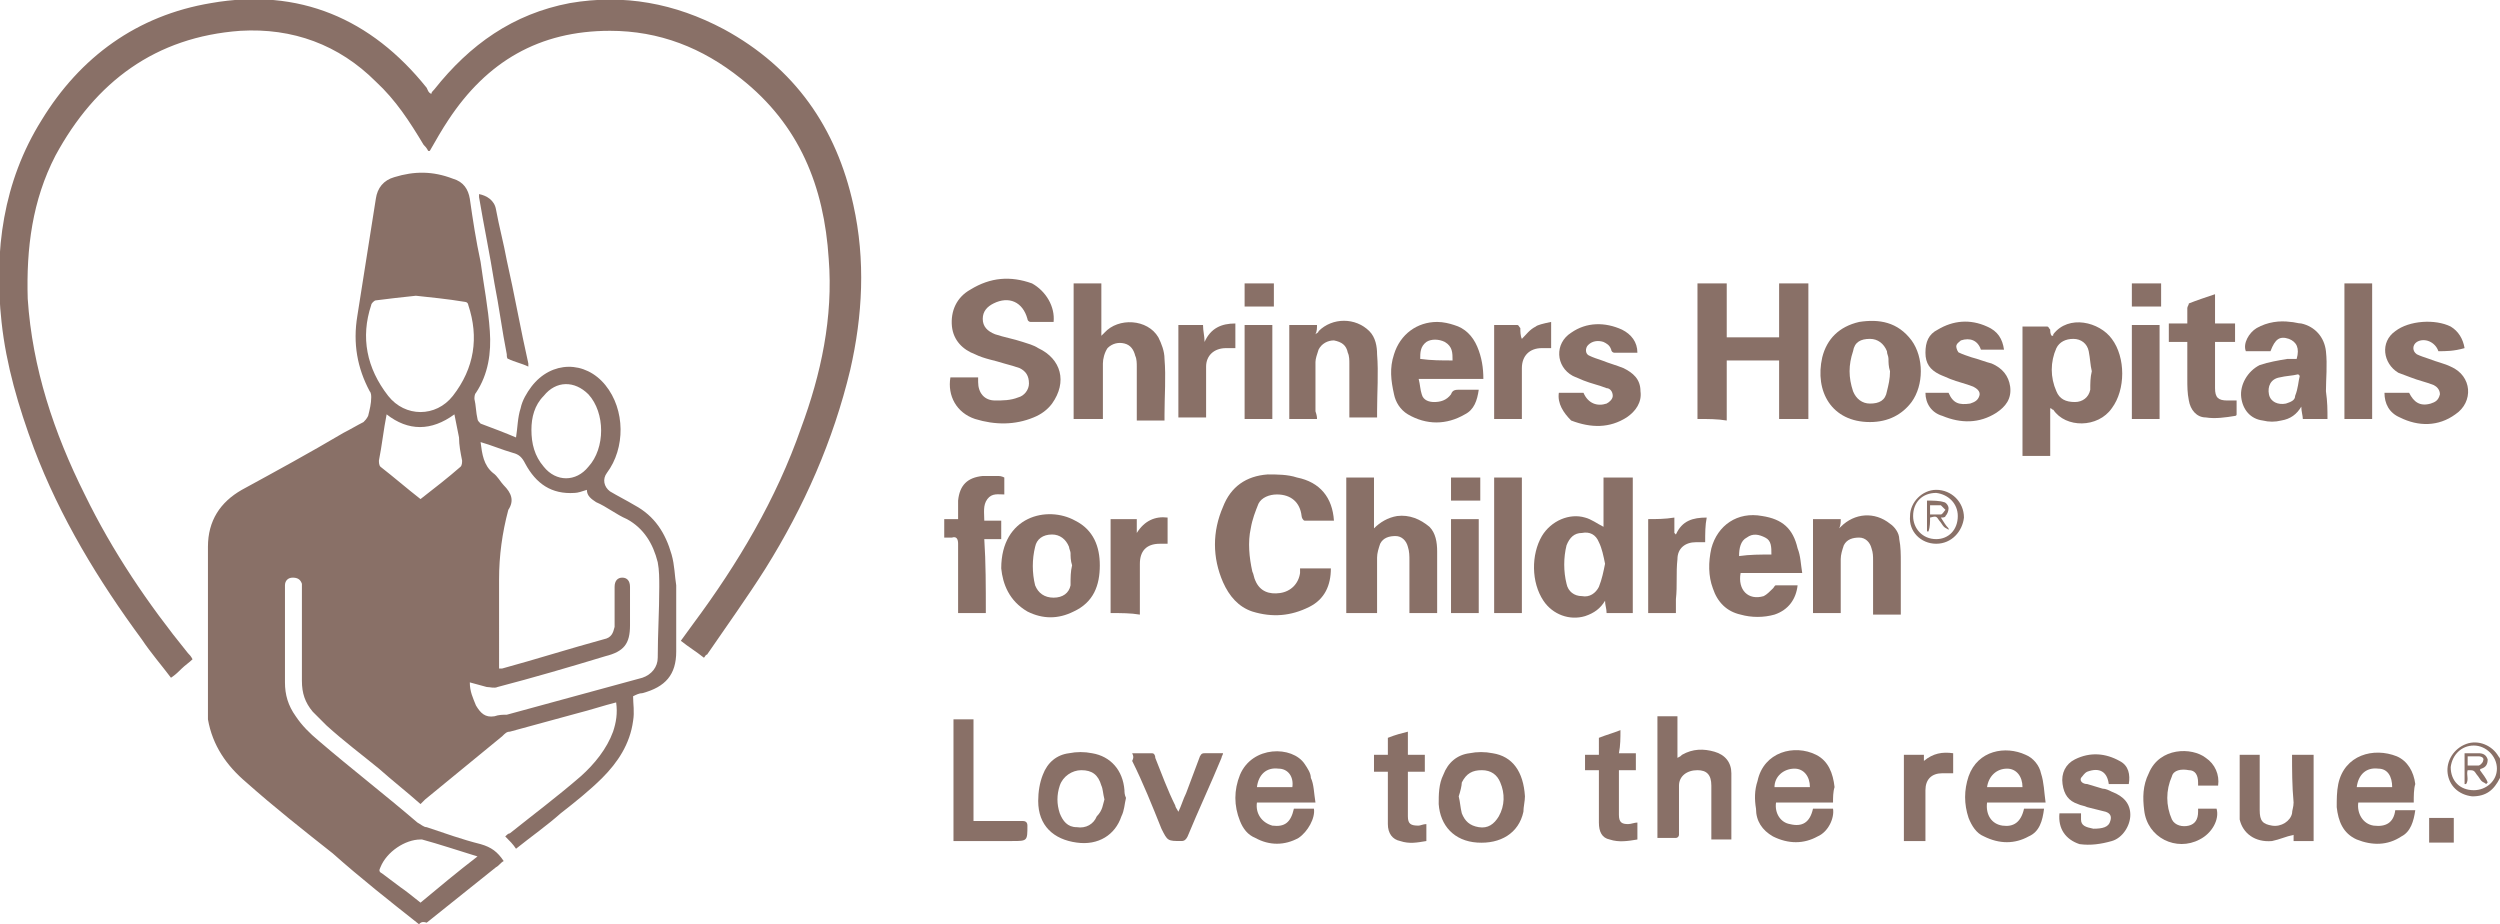 <!-- Generator: Adobe Illustrator 24.1.0, SVG Export Plug-In  -->
<svg version="1.1" xmlns="http://www.w3.org/2000/svg" xmlns:xlink="http://www.w3.org/1999/xlink" x="0px" y="0px" width="162.3px"
	 height="60px" viewBox="0 0 162.3 60" style="enable-background:new 0 0 162.3 60;" xml:space="preserve">
<style type="text/css">
	.st0{fill:#897067;}
</style>
<defs>
</defs>
<g>
	<path class="st0" d="M27.2,60c-1.9-1.5-3.8-3-5.6-4.6c-1.9-1.5-3.8-3-5.6-4.6c-1.3-1.1-2.2-2.4-2.5-4.1c0-0.2,0-0.3,0-0.5
		c0-3.6,0-7.1,0-10.7c0-1.7,0.8-2.9,2.2-3.7c2.2-1.2,4.4-2.4,6.6-3.7c0.4-0.2,0.9-0.5,1.3-0.7c0.1-0.1,0.2-0.2,0.3-0.4
		c0.1-0.4,0.2-0.8,0.2-1.2c0-0.1,0-0.3-0.1-0.4c-0.8-1.5-1.1-3.1-0.8-4.9c0.4-2.5,0.8-5.1,1.2-7.6c0.1-0.7,0.5-1.2,1.2-1.4
		c1.3-0.4,2.5-0.4,3.8,0.1c0.7,0.2,1,0.7,1.1,1.3c0.2,1.4,0.4,2.7,0.7,4.1c0.2,1.5,0.5,3,0.6,4.5c0.1,1.4-0.1,2.8-0.9,4
		c-0.1,0.1-0.1,0.3-0.1,0.4c0.1,0.4,0.1,0.9,0.2,1.3c0,0.1,0.1,0.2,0.2,0.3c0.8,0.3,1.6,0.6,2.3,0.9c0,0,0.1,0,0,0
		c0.1-0.6,0.1-1.3,0.3-1.9c0.1-0.5,0.4-1,0.7-1.4c1.3-1.7,3.5-1.7,4.8-0.1c1.3,1.6,1.3,4.1,0.1,5.7c-0.3,0.4-0.2,0.9,0.2,1.2
		c0.5,0.3,1.1,0.6,1.6,0.9c1.3,0.7,2,1.8,2.4,3.2c0.2,0.7,0.2,1.4,0.3,2c0,1.4,0,2.9,0,4.3c0,1.5-0.7,2.3-2.2,2.7
		c-0.2,0-0.4,0.1-0.6,0.2c0,0.5,0.1,1,0,1.6c-0.2,1.5-1,2.7-2,3.7c-0.8,0.8-1.8,1.6-2.7,2.3c-0.9,0.8-1.9,1.5-2.9,2.3
		c-0.2-0.3-0.4-0.5-0.7-0.8c0.1-0.1,0.2-0.2,0.3-0.2c1.5-1.2,3.1-2.4,4.6-3.7c0.9-0.8,1.7-1.8,2.1-2.9c0.2-0.6,0.3-1.2,0.2-1.9
		c-0.8,0.2-1.7,0.5-2.5,0.7c-1.5,0.4-2.9,0.8-4.4,1.2c-0.2,0-0.3,0.1-0.5,0.3c-1.7,1.4-3.3,2.7-5,4.1c-0.1,0.1-0.2,0.2-0.3,0.3
		c-0.9-0.8-1.8-1.5-2.7-2.3c-1.1-0.9-2.3-1.8-3.4-2.8c-0.3-0.3-0.6-0.6-0.9-0.9c-0.5-0.6-0.7-1.2-0.7-2c0-2,0-4,0-5.9
		c0-0.1,0-0.3,0-0.4c-0.1-0.3-0.3-0.4-0.6-0.4c-0.3,0-0.5,0.2-0.5,0.5c0,0.3,0,0.6,0,0.9c0,1.8,0,3.6,0,5.4c0,0.8,0.2,1.5,0.7,2.2
		c0.4,0.6,0.9,1.1,1.5,1.6c2.1,1.8,4.3,3.5,6.4,5.3c0.2,0.1,0.4,0.3,0.6,0.3c1.2,0.4,2.3,0.8,3.5,1.1c0.7,0.2,1.1,0.5,1.5,1.1
		c-0.2,0.1-0.3,0.3-0.5,0.4c-1.5,1.2-3,2.4-4.5,3.6C27.4,59.8,27.3,59.9,27.2,60C27.2,60,27.2,60,27.2,60z M32.4,43.4
		c0.2,0,0.2,0,0.2,0c2.2-0.6,4.4-1.3,6.6-1.9c0.5-0.1,0.6-0.4,0.7-0.8c0-0.1,0-0.3,0-0.4c0-0.7,0-1.5,0-2.2c0-0.4,0.2-0.6,0.5-0.6
		c0.3,0,0.5,0.2,0.5,0.6c0,0.8,0,1.7,0,2.5c0,1.2-0.4,1.7-1.6,2c-2.3,0.7-4.7,1.4-7,2c-0.2,0.1-0.5,0-0.7,0
		c-0.4-0.1-0.7-0.2-1.1-0.3c0,0.6,0.2,1,0.4,1.5c0.3,0.5,0.6,0.8,1.2,0.7c0.3-0.1,0.5-0.1,0.8-0.1c2.9-0.8,5.9-1.6,8.8-2.4
		c0.6-0.2,1-0.7,1-1.3c0-1.5,0.1-3,0.1-4.6c0-0.5,0-1.1-0.1-1.6c-0.3-1.2-0.9-2.2-2-2.8c-0.7-0.3-1.3-0.8-2-1.1
		c-0.3-0.2-0.6-0.4-0.6-0.8c-0.3,0.1-0.6,0.2-0.8,0.2c-1.5,0.1-2.5-0.6-3.2-1.9c-0.2-0.4-0.4-0.6-0.8-0.7c-0.7-0.2-1.4-0.5-2.1-0.7
		c0.1,0.8,0.2,1.5,0.8,2c0.3,0.2,0.5,0.6,0.7,0.8c0.5,0.5,0.7,1,0.3,1.6c0,0,0,0,0,0c-0.4,1.5-0.6,3-0.6,4.5
		C32.4,39.6,32.4,41.5,32.4,43.4z M27,19.2c-1,0.1-1.8,0.2-2.6,0.3c-0.1,0-0.3,0.2-0.3,0.3c-0.7,2.1-0.3,4.1,1.1,5.9
		c1.1,1.4,3.1,1.4,4.2,0c1.4-1.8,1.7-3.8,1-5.9c0-0.1-0.1-0.2-0.2-0.2C29,19.4,27.9,19.3,27,19.2z M34.5,27.9c0,0.9,0.2,1.7,0.8,2.4
		c0.8,1,2.1,1,2.9,0c1.1-1.2,1.1-3.5,0-4.7c-0.9-0.9-2.1-0.9-2.9,0.1C34.7,26.3,34.5,27.1,34.5,27.9z M29.5,26.9
		c-1.5,1.1-3,1.1-4.4,0c-0.2,1-0.3,2-0.5,3c0,0.1,0,0.3,0.1,0.4c0.9,0.7,1.7,1.4,2.6,2.1c0.9-0.7,1.8-1.4,2.6-2.1
		C30,30.2,30,30,30,29.9c-0.1-0.5-0.2-1-0.2-1.5C29.7,27.9,29.6,27.4,29.5,26.9z M27.3,58.6c1.2-1,2.4-2,3.7-3
		c-1.3-0.4-2.5-0.8-3.6-1.1c0,0-0.1,0-0.1,0c-1,0-2.2,0.8-2.6,1.8c-0.1,0.2-0.1,0.3,0.1,0.4c0.4,0.3,0.8,0.6,1.2,0.9
		C26.3,57.8,26.8,58.2,27.3,58.6z"/>
	<path class="st0" d="M162.3,50.5c-0.4,0.8-0.9,1.2-1.8,1.2c-0.9-0.1-1.5-0.7-1.6-1.5c-0.1-0.8,0.4-1.6,1.2-1.9
		c0.8-0.3,1.7,0.1,2.1,0.8c0.1,0.1,0.1,0.2,0.2,0.3C162.3,49.7,162.3,50.1,162.3,50.5z M160.6,48.4c-0.8,0-1.4,0.6-1.5,1.4
		c0,0.9,0.6,1.5,1.5,1.5c0.8,0,1.5-0.6,1.5-1.4C162.1,49.1,161.4,48.4,160.6,48.4z"/>
	<path class="st0" d="M45.7,42.7c-0.5-0.4-1-0.7-1.5-1.1c0.3-0.4,0.5-0.7,0.8-1.1c2.9-3.9,5.4-8.1,7-12.7c1.3-3.5,2.1-7.2,1.8-11
		c-0.3-4.7-1.9-8.7-5.7-11.7c-2.5-2-5.3-3.1-8.5-3.1c-4.6,0-8,2-10.5,5.8c-0.4,0.6-0.8,1.3-1.2,2c0,0,0,0-0.1,0
		c-0.1-0.2-0.2-0.3-0.3-0.4c-0.9-1.5-1.8-2.9-3.1-4.1C22,2.9,19,1.8,15.6,2c-5.5,0.4-9.4,3.3-12,8.1c-1.5,2.9-1.9,6-1.8,9.3
		c0.3,4.5,1.7,8.7,3.7,12.7c1.8,3.7,4.1,7.1,6.7,10.3c0.1,0.1,0.2,0.2,0.3,0.4c-0.2,0.2-0.5,0.4-0.7,0.6c-0.2,0.2-0.4,0.4-0.7,0.6
		c-0.6-0.8-1.3-1.6-1.9-2.5c-2.8-3.8-5.3-7.9-7-12.4c-1-2.7-1.8-5.4-2.1-8.2c-0.5-4.6,0.1-9.1,2.6-13.1c2.5-4.1,6.2-6.8,11-7.6
		c5.7-1,10.4,1,14,5.5C27.8,5.9,27.8,6,28,6.1C28,6,28.1,5.9,28.2,5.8c2.3-2.9,5.1-4.9,8.8-5.6c3.5-0.6,6.8,0,10,1.7
		c4.6,2.5,7.3,6.4,8.4,11.4c0.8,3.6,0.6,7.2-0.2,10.7c-1.1,4.6-3,8.9-5.5,12.9c-1.2,1.9-2.5,3.7-3.8,5.6
		C45.8,42.5,45.8,42.6,45.7,42.7z"/>
	<path class="st0" d="M110.2,27.2c0-2.9,0-5.9,0-8.8c0.6,0,1.2,0,1.9,0c0,1.2,0,2.3,0,3.5c1.1,0,2.2,0,3.4,0c0-1.2,0-2.3,0-3.5
		c0.6,0,1.3,0,1.9,0c0,2.9,0,5.8,0,8.8c-0.6,0-1.2,0-1.9,0c0-1.3,0-2.6,0-3.8c-1.1,0-2.3,0-3.4,0c0,1.3,0,2.6,0,3.9
		C111.5,27.2,110.9,27.2,110.2,27.2z"/>
	<path class="st0" d="M68.4,20.9c-0.5,0-1,0-1.5,0c-0.1,0-0.2-0.1-0.2-0.2c-0.3-1.1-1.2-1.5-2.2-1c-0.4,0.2-0.7,0.5-0.7,1
		c0,0.5,0.3,0.8,0.8,1c0.6,0.2,1.2,0.3,1.8,0.5c0.3,0.1,0.7,0.2,1,0.4c1.5,0.7,1.9,2.2,0.9,3.6c-0.3,0.4-0.7,0.7-1.2,0.9
		c-1.2,0.5-2.5,0.5-3.8,0.1c-1.2-0.4-1.8-1.5-1.6-2.7c0.6,0,1.2,0,1.8,0c0,0.1,0,0.2,0,0.3c0,0.7,0.4,1.2,1.1,1.2c0.5,0,1,0,1.5-0.2
		c0.4-0.1,0.7-0.5,0.7-0.9c0-0.5-0.2-0.8-0.6-1c-0.3-0.1-0.6-0.2-1-0.3c-0.6-0.2-1.3-0.3-1.9-0.6c-0.8-0.3-1.4-0.9-1.5-1.8
		c-0.1-1,0.3-1.9,1.2-2.4c1.3-0.8,2.6-0.9,4-0.4C67.9,18.9,68.5,19.9,68.4,20.9z"/>
	<path class="st0" d="M86.6,33.8c-0.6,0-1.3,0-1.9,0c-0.1,0-0.2-0.2-0.2-0.3c-0.1-0.9-0.7-1.4-1.6-1.4c-0.5,0-1,0.2-1.2,0.6
		c-0.2,0.5-0.4,1-0.5,1.6c-0.2,0.9-0.1,1.9,0.1,2.8c0.1,0.2,0.1,0.4,0.2,0.6c0.3,0.7,0.9,0.9,1.6,0.8c0.7-0.1,1.2-0.6,1.3-1.3
		c0-0.1,0-0.2,0-0.3c0.7,0,1.3,0,2,0c0,1.1-0.4,2-1.4,2.5c-1.2,0.6-2.4,0.7-3.7,0.3c-0.9-0.3-1.5-1-1.9-1.9c-0.7-1.6-0.7-3.3,0-4.9
		c0.5-1.3,1.5-2,2.9-2.1c0.6,0,1.3,0,1.9,0.2C85.7,31.3,86.5,32.3,86.6,33.8z"/>
	<path class="st0" d="M104.3,39.8c0-0.3-0.1-0.5-0.1-0.8c-0.3,0.5-0.7,0.8-1.3,1c-1,0.3-2.1-0.1-2.7-1c-0.8-1.2-0.8-3-0.1-4.2
		c0.6-1,1.8-1.5,2.8-1.2c0.4,0.1,0.8,0.4,1.2,0.6c0-1,0-2.1,0-3.2c0.7,0,1.3,0,1.9,0c0,2.9,0,5.9,0,8.8
		C105.5,39.8,104.9,39.8,104.3,39.8z M104.2,36.6c-0.1-0.5-0.2-1-0.4-1.4c-0.2-0.5-0.6-0.7-1.1-0.6c-0.5,0-0.8,0.3-1,0.8
		c-0.2,0.8-0.2,1.7,0,2.5c0.1,0.5,0.5,0.8,1,0.8c0.5,0.1,0.9-0.2,1.1-0.6C104,37.6,104.1,37.1,104.2,36.6z"/>
	<path class="st0" d="M133.1,26.5c0,1.1,0,2.1,0,3.1c-0.6,0-1.2,0-1.8,0c0-2.8,0-5.6,0-8.4c0.5,0,1.1,0,1.6,0c0.1,0,0.1,0.1,0.2,0.2
		c0,0.1,0,0.3,0.1,0.4c0.1,0,0.1,0,0.1-0.1c1-1.3,3-0.8,3.8,0.3c0.9,1.2,0.9,3.3,0,4.5c-0.9,1.3-3,1.3-3.8,0.1
		C133.2,26.6,133.2,26.5,133.1,26.5z M135.8,24.1c-0.1-0.4-0.1-0.8-0.2-1.3c-0.1-0.5-0.5-0.8-1-0.8c-0.5,0-0.9,0.2-1.1,0.6
		c-0.4,0.9-0.4,1.9,0,2.8c0.2,0.5,0.6,0.7,1.2,0.7c0.5,0,0.9-0.3,1-0.8C135.7,24.9,135.7,24.5,135.8,24.1z"/>
	<path class="st0" d="M93.3,39.8c-0.6,0-1.2,0-1.8,0c0-0.1,0-0.3,0-0.4c0-1,0-2,0-3c0-0.3,0-0.6-0.1-0.9c-0.1-0.4-0.4-0.7-0.8-0.7
		c-0.4,0-0.8,0.1-1,0.5c-0.1,0.3-0.2,0.6-0.2,0.9c0,1.1,0,2.2,0,3.2c0,0.1,0,0.2,0,0.4c-0.7,0-1.3,0-2,0c0-2.9,0-5.9,0-8.8
		c0.6,0,1.2,0,1.8,0c0,1.1,0,2.2,0,3.3c0.4-0.4,0.9-0.7,1.5-0.8c0.8-0.1,1.5,0.2,2.1,0.7c0.4,0.4,0.5,1,0.5,1.6c0,1.3,0,2.6,0,3.8
		C93.3,39.7,93.3,39.7,93.3,39.8z"/>
	<path class="st0" d="M69.7,18.4c0.6,0,1.2,0,1.8,0c0,1.1,0,2.2,0,3.4c0.1-0.1,0.2-0.2,0.2-0.2c0.9-1,2.8-0.9,3.5,0.3
		c0.2,0.4,0.4,0.9,0.4,1.4c0.1,1.2,0,2.4,0,3.6c0,0.1,0,0.2,0,0.4c-0.6,0-1.2,0-1.8,0c0-0.1,0-0.2,0-0.4c0-1,0-2.1,0-3.1
		c0-0.2,0-0.5-0.1-0.7c-0.1-0.4-0.3-0.7-0.7-0.8c-0.4-0.1-0.8,0-1.1,0.3c-0.2,0.3-0.3,0.7-0.3,1c0,1.2,0,2.4,0,3.6
		c-0.6,0-1.3,0-1.9,0C69.7,24.3,69.7,21.4,69.7,18.4z"/>
	<path class="st0" d="M96.3,24.6c-1.4,0-2.7,0-4.2,0c0.1,0.4,0.1,0.7,0.2,1c0.1,0.4,0.5,0.5,0.8,0.5c0.4,0,0.8-0.1,1.1-0.5
		c0.1-0.3,0.3-0.3,0.6-0.3c0.4,0,0.8,0,1.2,0c-0.1,0.7-0.3,1.3-0.9,1.6c-1.2,0.7-2.5,0.7-3.7,0c-0.5-0.3-0.8-0.8-0.9-1.3
		c-0.2-0.9-0.3-1.7,0-2.6c0.4-1.3,1.5-2.1,2.8-2.1c0.4,0,0.8,0.1,1.1,0.2c0.7,0.2,1.2,0.7,1.5,1.4C96.2,23.2,96.3,23.9,96.3,24.6z
		 M94.3,23.4c0-0.5,0-0.9-0.5-1.2c-0.4-0.2-0.9-0.2-1.2,0c-0.4,0.3-0.4,0.7-0.4,1.1C92.9,23.4,93.6,23.4,94.3,23.4z"/>
	<path class="st0" d="M151.1,27.2c-0.5,0-1,0-1.6,0c0-0.2-0.1-0.5-0.1-0.8c-0.3,0.5-0.7,0.8-1.3,0.9c-0.4,0.1-0.8,0.1-1.2,0
		c-0.8-0.1-1.3-0.7-1.4-1.5c-0.1-0.8,0.4-1.7,1.2-2.1c0.6-0.2,1.2-0.3,1.8-0.4c0.2,0,0.4,0,0.6,0c0.2-0.7,0-1.1-0.5-1.3
		c-0.6-0.2-0.9,0-1.2,0.8c-0.5,0-1.1,0-1.6,0c-0.2-0.5,0.2-1.2,0.7-1.5c0.7-0.4,1.5-0.5,2.2-0.4c0.2,0,0.5,0.1,0.7,0.1
		c0.9,0.2,1.5,0.9,1.6,1.8c0.1,0.9,0,1.8,0,2.6C151.1,26.1,151.1,26.6,151.1,27.2z M149.3,24.4c0,0-0.1-0.1-0.1-0.1
		c-0.4,0.1-0.8,0.1-1.2,0.2c-0.6,0.1-0.8,0.6-0.7,1.1c0.1,0.5,0.6,0.7,1.1,0.6c0.3-0.1,0.6-0.2,0.6-0.5
		C149.2,25.2,149.2,24.8,149.3,24.4z"/>
	<path class="st0" d="M117,37.2c-1.4,0-2.7,0-4,0c-0.2,1.1,0.5,1.8,1.5,1.5c0.2-0.1,0.4-0.3,0.6-0.5c0.1-0.1,0.1-0.2,0.2-0.2
		c0.5,0,1,0,1.4,0c-0.1,0.9-0.6,1.6-1.5,1.9c-0.7,0.2-1.5,0.2-2.2,0c-0.9-0.2-1.5-0.8-1.8-1.7c-0.3-0.8-0.3-1.7-0.1-2.6
		c0.4-1.5,1.7-2.4,3.3-2.1c1.3,0.2,2,0.8,2.3,2.1C116.9,36.1,116.9,36.6,117,37.2z M115,36c0-0.5,0-0.9-0.4-1.1
		c-0.4-0.2-0.8-0.3-1.2,0c-0.4,0.2-0.5,0.7-0.5,1.2C113.6,36,114.3,36,115,36z"/>
	<path class="st0" d="M65,36.9c0-3.4,3-4.1,4.8-3.1c1.2,0.6,1.6,1.7,1.6,2.9c0,1.3-0.4,2.4-1.7,3c-1,0.5-2,0.5-3,0
		C65.5,39,65.1,37.9,65,36.9z M69.6,36.7C69.6,36.7,69.6,36.7,69.6,36.7c-0.1-0.3-0.1-0.6-0.1-0.8c0-0.1-0.1-0.3-0.1-0.4
		c-0.2-0.5-0.6-0.8-1.1-0.8c-0.6,0-1,0.3-1.1,0.8c-0.2,0.8-0.2,1.7,0,2.5c0.2,0.5,0.6,0.8,1.2,0.8c0.6,0,1-0.3,1.1-0.8
		C69.5,37.5,69.5,37.1,69.6,36.7z"/>
	<path class="st0" d="M121.4,27.4c-2.5,0-3.6-2-3.1-4.2c0.3-1.2,1.1-2,2.4-2.3c1.3-0.2,2.5,0,3.4,1.2c0.8,1.1,0.8,2.9,0,4
		C123.5,26.9,122.6,27.4,121.4,27.4z M122.7,24.1C122.7,24.1,122.7,24.1,122.7,24.1c-0.1-0.3-0.1-0.6-0.1-0.8c0-0.2-0.1-0.3-0.1-0.5
		c-0.2-0.5-0.6-0.8-1.1-0.8c-0.6,0-1,0.2-1.1,0.8c-0.3,0.9-0.3,1.7,0,2.6c0.2,0.5,0.6,0.8,1.1,0.8c0.6,0,1-0.2,1.1-0.8
		C122.6,25,122.7,24.6,122.7,24.1z"/>
	<path class="st0" d="M119.5,39.8c-0.6,0-1.2,0-1.8,0c0-2,0-4,0-6.1c0.6,0,1.2,0,1.8,0c0,0.2,0,0.4-0.1,0.6c0.1-0.1,0.1-0.1,0.1-0.1
		c0.9-0.9,2.2-1,3.2-0.2c0.3,0.2,0.6,0.6,0.6,1c0.1,0.5,0.1,1,0.1,1.5c0,1.1,0,2.2,0,3.3c0,0,0,0,0,0.1c-0.6,0-1.2,0-1.8,0
		c0-0.1,0-0.2,0-0.3c0-1.1,0-2.1,0-3.2c0-0.3,0-0.5-0.1-0.8c-0.1-0.4-0.4-0.7-0.8-0.7c-0.4,0-0.8,0.1-1,0.5
		c-0.1,0.3-0.2,0.6-0.2,0.9C119.5,37.4,119.5,38.5,119.5,39.8z"/>
	<path class="st0" d="M85.5,27.2c-0.6,0-1.2,0-1.8,0c0-2,0-4,0-6.1c0.6,0,1.2,0,1.8,0c0,0.2,0,0.4-0.1,0.6c0.1-0.1,0.2-0.1,0.2-0.2
		c0.9-0.9,2.4-0.9,3.3,0c0.4,0.4,0.5,1,0.5,1.5c0.1,1.2,0,2.5,0,3.7c0,0.1,0,0.2,0,0.4c-0.6,0-1.2,0-1.8,0c0-0.1,0-0.2,0-0.3
		c0-1.1,0-2.1,0-3.2c0-0.2,0-0.5-0.1-0.7c-0.1-0.5-0.4-0.7-0.9-0.8c-0.4,0-0.8,0.2-1,0.6c-0.1,0.3-0.2,0.6-0.2,0.8
		c0,1.1,0,2.1,0,3.2C85.5,27,85.5,27.1,85.5,27.2z"/>
	<path class="st0" d="M125,25.5c0.1,0,0.1,0,0.1,0c0.5,0,0.9,0,1.4,0c0.3,0.7,0.7,0.8,1.4,0.7c0.3-0.1,0.5-0.2,0.6-0.5
		c0.1-0.3-0.2-0.5-0.4-0.6c-0.5-0.2-1-0.3-1.5-0.5c-0.2-0.1-0.5-0.2-0.7-0.3c-0.6-0.3-0.9-0.7-0.9-1.4c0-0.7,0.2-1.2,0.8-1.5
		c1-0.6,2.1-0.7,3.2-0.2c0.7,0.3,1,0.8,1.1,1.5c-0.5,0-1,0-1.5,0c-0.2-0.6-0.7-0.8-1.3-0.6c-0.1,0.1-0.3,0.2-0.3,0.4
		c0,0.1,0.1,0.4,0.2,0.4c0.2,0.1,0.5,0.2,0.8,0.3c0.4,0.1,0.9,0.3,1.3,0.4c0.7,0.3,1.1,0.8,1.2,1.5c0.1,0.8-0.3,1.3-0.9,1.7
		c-1.1,0.7-2.3,0.7-3.5,0.2C125.4,26.8,125,26.2,125,25.5z"/>
	<path class="st0" d="M101.2,25.5c0.5,0,1.1,0,1.6,0c0.3,0.7,0.9,0.9,1.5,0.7c0.2-0.1,0.4-0.3,0.4-0.5c0-0.3-0.2-0.5-0.4-0.5
		c-0.5-0.2-1-0.3-1.5-0.5c-0.2-0.1-0.5-0.2-0.7-0.3c-1.1-0.6-1.2-2.1-0.1-2.8c1-0.7,2.2-0.7,3.3-0.2c0.6,0.3,1,0.8,1,1.5
		c-0.5,0-1,0-1.5,0c-0.1,0-0.2-0.1-0.2-0.2c-0.1-0.3-0.3-0.4-0.5-0.5c-0.3-0.1-0.7-0.1-1,0.2c-0.2,0.2-0.2,0.6,0.1,0.7
		c0.2,0.1,0.5,0.2,0.8,0.3c0.5,0.2,0.9,0.3,1.4,0.5c0.6,0.3,1.1,0.7,1.1,1.5c0.1,0.7-0.3,1.3-0.9,1.7c-1.1,0.7-2.3,0.7-3.6,0.2
		C101.5,26.8,101.1,26.2,101.2,25.5z"/>
	<path class="st0" d="M158.3,22.8c-0.2-0.6-0.9-0.9-1.4-0.6c-0.3,0.2-0.3,0.6,0,0.8c0.2,0.1,0.5,0.2,0.8,0.3c0.5,0.2,1,0.3,1.4,0.5
		c1.4,0.6,1.5,2.3,0.3,3.1c-1.1,0.8-2.4,0.8-3.6,0.2c-0.7-0.3-1-0.9-1-1.6c0.5,0,1.1,0,1.6,0c0.3,0.6,0.7,0.9,1.4,0.7
		c0.3-0.1,0.5-0.2,0.6-0.6c0-0.3-0.2-0.5-0.4-0.6c-0.5-0.2-1-0.3-1.5-0.5c-0.3-0.1-0.5-0.2-0.8-0.3c-1-0.6-1.2-2-0.2-2.7
		c0.9-0.7,2.6-0.8,3.6-0.3c0.5,0.3,0.8,0.8,0.9,1.4C159.3,22.8,158.8,22.8,158.3,22.8z"/>
	<path class="st0" d="M112.4,54.5c-0.4,0-0.9,0-1.3,0c0-0.1,0-0.3,0-0.4c0-0.9,0-1.9,0-2.8c0-0.1,0-0.2,0-0.3c0-0.7-0.3-1-0.9-1
		c-0.7,0-1.2,0.4-1.2,1c0,0.7,0,1.5,0,2.2c0,0.3,0,0.7,0,1c0,0.1-0.1,0.2-0.2,0.2c-0.4,0-0.8,0-1.2,0c0-2.7,0-5.3,0-7.9
		c0.4,0,0.9,0,1.3,0c0,0.9,0,1.8,0,2.7c0.2-0.1,0.2-0.1,0.3-0.2c0.7-0.4,1.4-0.4,2.1-0.2c0.7,0.2,1.1,0.7,1.1,1.4
		C112.4,51.8,112.4,53.1,112.4,54.5z"/>
	<path class="st0" d="M64,39.8c-0.6,0-1.2,0-1.8,0c0-0.1,0-0.3,0-0.4c0-1.4,0-2.7,0-4.1c0-0.3-0.1-0.5-0.4-0.4c-0.2,0-0.3,0-0.5,0
		c0-0.4,0-0.8,0-1.2c0.3,0,0.6,0,0.9,0c0-0.4,0-0.8,0-1.2c0.1-1,0.6-1.5,1.6-1.6c0.3,0,0.6,0,0.9,0c0.2,0,0.3,0,0.5,0.1
		c0,0.4,0,0.7,0,1.1c-0.4,0-0.8-0.1-1.1,0.3c-0.3,0.4-0.2,0.9-0.2,1.4c0.4,0,0.7,0,1.1,0c0,0.4,0,0.8,0,1.2c-0.4,0-0.7,0-1.1,0
		C64,36.5,64,38.1,64,39.8z"/>
	<path class="st0" d="M131.4,52.5c0.4,0,0.9,0,1.3,0c-0.1,0.8-0.3,1.5-1,1.8c-0.9,0.5-1.9,0.5-2.9,0c-0.5-0.2-0.8-0.7-1-1.2
		c-0.3-0.9-0.3-1.8,0-2.7c0.6-1.7,2.4-2,3.7-1.4c0.5,0.2,0.9,0.7,1,1.2c0.2,0.6,0.2,1.2,0.3,1.9c-1.3,0-2.6,0-3.8,0
		c-0.1,0.8,0.3,1.4,1,1.5C130.7,53.7,131.2,53.4,131.4,52.5z M129,51.1c0.8,0,1.6,0,2.3,0c0-0.7-0.4-1.2-1-1.2
		C129.6,49.9,129.1,50.4,129,51.1z"/>
	<path class="st0" d="M119,52.1c-1.2,0-2.5,0-3.7,0c-0.1,0.7,0.3,1.3,0.9,1.4c0.8,0.2,1.3-0.1,1.5-1c0.4,0,0.8,0,1.3,0
		c0.1,0.6-0.3,1.5-1,1.8c-0.9,0.5-1.9,0.5-2.9,0c-0.7-0.4-1.1-1-1.1-1.8c-0.1-0.6-0.1-1.2,0.1-1.8c0.4-1.9,2.4-2.4,3.8-1.7
		c0.8,0.4,1.1,1.2,1.2,2.1C119,51.4,119,51.8,119,52.1z M117.5,51.1c0-0.7-0.4-1.2-1-1.2c-0.7,0-1.3,0.5-1.3,1.2
		C116,51.1,116.8,51.1,117.5,51.1z"/>
	<path class="st0" d="M85.4,52.1c-1.3,0-2.5,0-3.8,0c-0.1,0.7,0.3,1.3,1,1.5c0.8,0.1,1.2-0.2,1.4-1.1c0.2,0,0.4,0,0.7,0
		c0.2,0,0.4,0,0.6,0c0.1,0.6-0.4,1.5-1,1.9c-0.9,0.5-1.9,0.5-2.8,0c-0.5-0.2-0.8-0.6-1-1.1c-0.4-1-0.4-2,0-3
		c0.8-1.9,3.4-1.9,4.2-0.7c0.2,0.3,0.4,0.6,0.4,0.9C85.3,50.9,85.3,51.5,85.4,52.1z M81.6,51.1c0.8,0,1.5,0,2.3,0
		c0.1-0.7-0.3-1.2-0.9-1.2C82.2,49.8,81.7,50.3,81.6,51.1z"/>
	<path class="st0" d="M156.7,52.1c-0.6,0-1.2,0-1.8,0c-0.6,0-1.2,0-1.8,0c-0.1,0.7,0.3,1.4,1,1.5c0.8,0.1,1.3-0.2,1.4-1
		c0.4,0,0.9,0,1.3,0c-0.1,0.7-0.3,1.4-0.9,1.7c-0.9,0.6-1.9,0.6-2.9,0.2c-0.9-0.4-1.2-1.2-1.3-2.1c0-0.5,0-1,0.1-1.5
		c0.4-1.9,2.3-2.4,3.8-1.8c0.7,0.3,1.1,1,1.2,1.8C156.7,51.2,156.7,51.7,156.7,52.1z M153,51.1c0.8,0,1.6,0,2.3,0
		c0-0.7-0.3-1.2-0.9-1.2C153.6,49.8,153.1,50.3,153,51.1z"/>
	<path class="st0" d="M99,51.7c0,0.3-0.1,0.7-0.1,1c-0.3,1.4-1.5,2.1-3,2c-1.5-0.1-2.4-1.1-2.5-2.5c0-0.6,0-1.3,0.3-1.9
		c0.3-0.8,0.9-1.3,1.7-1.4c0.5-0.1,1-0.1,1.5,0C98.2,49.1,98.9,50.1,99,51.7z M94.7,51.7c0.1,0.4,0.1,0.7,0.2,1.1
		c0.2,0.5,0.5,0.8,1.1,0.9c0.6,0.1,1-0.2,1.3-0.7c0.4-0.7,0.4-1.5,0.1-2.2c-0.2-0.5-0.6-0.8-1.2-0.8c-0.6,0-1,0.2-1.3,0.8
		C94.9,51,94.8,51.4,94.7,51.7z"/>
	<path class="st0" d="M142,22.2c-0.4,0-0.8,0-1.2,0c0-0.4,0-0.8,0-1.2c0.4,0,0.8,0,1.2,0c0-0.3,0-0.7,0-1c0-0.1,0.1-0.2,0.1-0.3
		c0.5-0.2,1.1-0.4,1.7-0.6c0,0.7,0,1.3,0,1.9c0.5,0,0.9,0,1.3,0c0,0.4,0,0.8,0,1.2c-0.4,0-0.9,0-1.3,0c0,0.6,0,1.2,0,1.7
		c0,0.4,0,0.9,0,1.3c0,0.6,0.2,0.8,0.8,0.8c0.2,0,0.3,0,0.6,0c0,0.3,0,0.6,0,0.9c0,0.1-0.1,0.1-0.1,0.1c-0.6,0.1-1.3,0.2-1.9,0.1
		c-0.6,0-1-0.5-1.1-1.1c-0.1-0.5-0.1-0.9-0.1-1.4C142,23.9,142,23.1,142,22.2z"/>
	<path class="st0" d="M73.1,51.8C73,52.2,73,52.6,72.8,53c-0.4,1.2-1.5,1.9-2.9,1.7c-1.5-0.2-2.5-1.1-2.5-2.7c0-0.6,0.1-1.2,0.3-1.7
		c0.3-0.8,0.9-1.3,1.7-1.4c0.5-0.1,1-0.1,1.5,0c1.2,0.2,2,1.1,2.1,2.4C73,51.4,73,51.6,73.1,51.8C73.1,51.7,73.1,51.7,73.1,51.8z
		 M71.7,51.9c-0.1-0.4-0.1-0.7-0.2-0.9c-0.2-0.7-0.6-1-1.3-1c-0.6,0-1.2,0.4-1.4,1c-0.2,0.6-0.2,1.2,0,1.8c0.2,0.5,0.5,0.9,1.1,0.9
		c0.6,0.1,1.1-0.2,1.3-0.7C71.6,52.6,71.6,52.2,71.7,51.9z"/>
	<path class="st0" d="M133.7,52.8c0.5,0,0.9,0,1.4,0c0,0.1,0,0.2,0,0.2c0,0.1,0,0.1,0,0.2c0,0.4,0.3,0.5,0.8,0.6
		c0.6,0,1-0.1,1.1-0.5c0.1-0.3,0-0.5-0.3-0.6c-0.4-0.1-0.8-0.2-1.2-0.3c-0.2-0.1-0.4-0.1-0.6-0.2c-0.6-0.2-0.9-0.6-1-1.3
		c-0.1-0.7,0.2-1.3,0.8-1.6c1-0.5,2-0.4,2.9,0.1c0.6,0.3,0.7,0.9,0.6,1.5c-0.4,0-0.9,0-1.3,0c-0.1-0.8-0.6-1.1-1.4-0.8
		c-0.2,0.1-0.3,0.3-0.4,0.4c-0.1,0.2,0.1,0.4,0.4,0.4c0.3,0.1,0.7,0.2,1,0.3c0.2,0,0.4,0.1,0.6,0.2c0.8,0.3,1.2,0.8,1.2,1.5
		c0,0.7-0.5,1.5-1.2,1.7c-0.7,0.2-1.4,0.3-2.1,0.2C134.1,54.5,133.6,53.8,133.7,52.8z"/>
	<path class="st0" d="M148.8,49c0.5,0,0.9,0,1.4,0c0,1.9,0,3.7,0,5.6c-0.4,0-0.8,0-1.3,0c0-0.1,0-0.3,0-0.4
		c-0.5,0.1-0.9,0.3-1.4,0.4c-1.1,0.1-1.9-0.5-2.1-1.4c0-0.1,0-0.1,0-0.2c0-1.3,0-2.7,0-4c0.4,0,0.9,0,1.3,0c0,0.1,0,0.2,0,0.4
		c0,1.1,0,2.2,0,3.2c0,0.7,0.2,0.9,0.8,1c0.6,0.1,1.2-0.3,1.3-0.8c0-0.2,0.1-0.4,0.1-0.7C148.8,51,148.8,50,148.8,49z"/>
	<path class="st0" d="M98.8,39.8c-0.6,0-1.2,0-1.8,0c0-2.9,0-5.9,0-8.8c0.6,0,1.2,0,1.8,0C98.8,33.9,98.8,36.8,98.8,39.8z"/>
	<path class="st0" d="M152.2,18.4c0.6,0,1.2,0,1.8,0c0,2.9,0,5.9,0,8.8c-0.6,0-1.2,0-1.8,0C152.2,24.3,152.2,21.4,152.2,18.4z"/>
	<path class="st0" d="M144,51c-0.4,0-0.9,0-1.3,0c0-0.1,0-0.1,0-0.2c0-0.5-0.2-0.8-0.6-0.8c-0.5-0.1-1,0-1.1,0.4
		c-0.4,0.9-0.4,1.9,0,2.8c0.2,0.4,0.7,0.5,1.1,0.4c0.4-0.1,0.6-0.4,0.6-0.9c0-0.1,0-0.1,0-0.2c0.4,0,0.8,0,1.2,0
		c0.2,0.7-0.3,1.6-1.1,2c-1.5,0.8-3.4-0.1-3.6-1.9c-0.1-0.8-0.1-1.6,0.3-2.4c0.7-1.7,2.8-1.7,3.7-1C143.8,49.6,144.1,50.3,144,51z"
		/>
	<path class="st0" d="M61.9,54.6c0-2.7,0-5.3,0-7.9c0.4,0,0.9,0,1.3,0c0,2.2,0,4.4,0,6.6c0.2,0,0.3,0,0.4,0c0.9,0,1.9,0,2.8,0
		c0.2,0,0.3,0.1,0.3,0.3c0,1,0,1-1,1c-1.2,0-2.3,0-3.5,0C62.2,54.6,62.1,54.6,61.9,54.6z"/>
	<path class="st0" d="M73.5,48.9c0.5,0,0.9,0,1.3,0c0.1,0,0.2,0.1,0.2,0.3c0.4,1,0.8,2.1,1.3,3.1c0,0.1,0.1,0.2,0.2,0.4
		c0.2-0.4,0.3-0.8,0.5-1.2c0.3-0.8,0.6-1.6,0.9-2.4c0.1-0.2,0.2-0.2,0.3-0.2c0.4,0,0.7,0,1.2,0c0,0.1-0.1,0.2-0.1,0.3
		c-0.7,1.7-1.5,3.4-2.2,5.1c-0.1,0.2-0.2,0.3-0.4,0.3c-0.9,0-0.9,0-1.3-0.8c-0.6-1.5-1.2-3-1.9-4.4C73.6,49.2,73.6,49.1,73.5,48.9z"
		/>
	<path class="st0" d="M110.7,35.2c-0.2,0-0.4,0-0.6,0c-0.7,0-1.2,0.4-1.2,1.1c-0.1,0.9,0,1.7-0.1,2.6c0,0.3,0,0.6,0,0.9
		c-0.6,0-1.2,0-1.8,0c0-2,0-4,0-6.1c0.5,0,1.1,0,1.7-0.1c0,0.3,0,0.7,0,1c0,0,0,0,0.1,0.1c0.4-0.9,1.1-1.1,2-1.1
		C110.7,34.1,110.7,34.6,110.7,35.2z"/>
	<path class="st0" d="M72.1,39.8c0-2,0-4,0-6.1c0.5,0,1.1,0,1.7,0c0,0.3,0,0.6,0,0.9c0.5-0.8,1.2-1.1,2-1c0,0.6,0,1.1,0,1.7
		c-0.2,0-0.4,0-0.5,0c-0.9,0-1.3,0.5-1.3,1.3c0,1,0,1.9,0,2.9c0,0.1,0,0.2,0,0.4C73.4,39.8,72.8,39.8,72.1,39.8z"/>
	<path class="st0" d="M100.7,20.9c0,0.6,0,1.1,0,1.7c-0.2,0-0.4,0-0.6,0c-0.8,0-1.3,0.5-1.3,1.3c0,1,0,2,0,3.1c0,0.1,0,0.1,0,0.2
		c-0.6,0-1.2,0-1.8,0c0-2,0-4,0-6.1c0.5,0,1,0,1.5,0c0.1,0,0.1,0.1,0.2,0.2c0,0.2,0,0.5,0.1,0.7c0.3-0.3,0.5-0.6,0.9-0.8
		C99.8,21.1,100.2,21,100.7,20.9z"/>
	<path class="st0" d="M76.5,21.1c0.1,0,0.2,0,0.3,0c0.4,0,0.8,0,1.3,0c0,0.4,0.1,0.7,0.1,1.1c0.4-0.9,1.1-1.2,2-1.2c0,0.5,0,1,0,1.6
		c-0.2,0-0.4,0-0.6,0c-0.8,0-1.3,0.5-1.3,1.2c0,1,0,2,0,2.9c0,0.1,0,0.2,0,0.4c-0.6,0-1.2,0-1.8,0C76.5,25.1,76.5,23.1,76.5,21.1z"
		/>
	<path class="st0" d="M92.6,53.5c0,0.4,0,0.7,0,1.1c-0.6,0.1-1.1,0.2-1.7,0c-0.5-0.1-0.8-0.5-0.8-1.1c0-1,0-2,0-3c0-0.1,0-0.2,0-0.4
		c-0.3,0-0.6,0-0.9,0c0-0.4,0-0.7,0-1.1c0.3,0,0.6,0,0.9,0c0-0.4,0-0.7,0-1.1c0.5-0.2,0.9-0.3,1.3-0.4c0,0.5,0,1,0,1.5
		c0.4,0,0.7,0,1.1,0c0,0.4,0,0.7,0,1.1c-0.4,0-0.7,0-1.1,0c0,0.4,0,0.7,0,1c0,0.6,0,1.3,0,1.9c0,0.5,0.2,0.6,0.7,0.6
		C92.2,53.6,92.4,53.5,92.6,53.5z"/>
	<path class="st0" d="M103.8,47.9c0.5-0.2,0.9-0.3,1.4-0.5c0,0.5,0,1-0.1,1.5c0.4,0,0.7,0,1.1,0c0,0.4,0,0.7,0,1.1
		c-0.4,0-0.7,0-1.1,0c0,0.4,0,0.7,0,1c0,0.6,0,1.3,0,1.9c0,0.5,0.2,0.6,0.6,0.6c0.2,0,0.4-0.1,0.6-0.1c0,0.4,0,0.7,0,1.1
		c-0.6,0.1-1.2,0.2-1.8,0c-0.5-0.1-0.7-0.5-0.7-1.1c0-1,0-2,0-3c0-0.1,0-0.2,0-0.4c-0.3,0-0.6,0-0.9,0c0-0.4,0-0.7,0-1
		c0.3,0,0.6,0,0.9,0C103.8,48.6,103.8,48.3,103.8,47.9z"/>
	<path class="st0" d="M31.1,12.6c0.5,0.1,1,0.4,1.1,1c0.2,1.1,0.5,2.2,0.7,3.3c0.5,2.2,0.9,4.5,1.4,6.7c0,0.1,0,0.1,0,0.2
		c-0.4-0.2-0.9-0.3-1.3-0.5c-0.1,0-0.1-0.2-0.1-0.3c-0.3-1.5-0.5-3.1-0.8-4.6c-0.3-1.9-0.7-3.8-1-5.6C31.1,12.7,31.1,12.7,31.1,12.6
		z"/>
	<path class="st0" d="M94.2,39.8c0-2.1,0-4.1,0-6.1c0.6,0,1.2,0,1.8,0c0,2,0,4.1,0,6.1C95.4,39.8,94.8,39.8,94.2,39.8z"/>
	<path class="st0" d="M82.6,27.2c-0.6,0-1.2,0-1.8,0c0-2,0-4.1,0-6.1c0.6,0,1.2,0,1.8,0C82.6,23.1,82.6,25.2,82.6,27.2z"/>
	<path class="st0" d="M140.2,27.2c-0.6,0-1.2,0-1.8,0c0-2,0-4.1,0-6.1c0.6,0,1.2,0,1.8,0C140.2,23.1,140.2,25.2,140.2,27.2z"/>
	<path class="st0" d="M125,54.6c-0.5,0-0.9,0-1.4,0c0-1.9,0-3.7,0-5.6c0.4,0,0.8,0,1.3,0c0,0.1,0,0.2,0,0.4c0.6-0.5,1.2-0.6,1.9-0.5
		c0,0.4,0,0.9,0,1.3c-0.2,0-0.5,0-0.7,0c-0.7,0-1.1,0.4-1.1,1.1c0,0.9,0,1.9,0,2.8C125,54.3,125,54.5,125,54.6z"/>
	<path class="st0" d="M82.7,18.4c0,0.5,0,1,0,1.5c-0.6,0-1.3,0-1.9,0c0-0.5,0-1,0-1.5C81.4,18.4,82,18.4,82.7,18.4z"/>
	<path class="st0" d="M140.3,19.9c-0.6,0-1.3,0-1.9,0c0-0.5,0-1,0-1.5c0.6,0,1.3,0,1.9,0C140.3,18.9,140.3,19.4,140.3,19.9z"/>
	<path class="st0" d="M94.2,31c0.7,0,1.3,0,1.9,0c0,0.5,0,1,0,1.5c-0.6,0-1.3,0-1.9,0C94.2,32,94.2,31.5,94.2,31z"/>
	<path class="st0" d="M125.7,35.3c-1,0-1.8-0.8-1.7-1.8c0-0.9,0.8-1.7,1.7-1.7c1,0,1.8,0.8,1.8,1.8
		C127.4,34.5,126.7,35.3,125.7,35.3z M127.1,33.5c0-0.8-0.6-1.4-1.4-1.5c-0.9,0-1.5,0.6-1.5,1.5c0,0.8,0.6,1.5,1.5,1.5
		C126.5,35,127.1,34.4,127.1,33.5z"/>
	<path class="st0" d="M159.3,53.1c0,0.5,0,1.1,0,1.6c-0.5,0-1,0-1.6,0c0-0.5,0-1.1,0-1.6C158.2,53.1,158.7,53.1,159.3,53.1z"/>
	<path class="st0" d="M160,48.9c0.3,0,0.6,0,0.9,0c0.3,0,0.5,0.1,0.6,0.4c0,0.3-0.1,0.5-0.4,0.6c0,0-0.1,0-0.1,0.1
		c0.2,0.3,0.4,0.5,0.5,0.8c0,0,0,0-0.1,0.1c-0.1-0.1-0.2-0.1-0.3-0.2c-0.1-0.1-0.2-0.3-0.3-0.4c-0.2-0.3-0.2-0.3-0.6-0.3
		c-0.1,0.3,0.1,0.6-0.1,0.9c0,0-0.1,0-0.1,0C160,50.2,160,49.6,160,48.9z M160.2,49.7c0.2,0,0.5,0,0.7,0c0.1,0,0.3-0.2,0.3-0.3
		c0.1-0.2-0.1-0.3-0.3-0.3c-0.2,0-0.4,0-0.7,0C160.2,49.3,160.2,49.5,160.2,49.7z"/>
	<path class="st0" d="M126,33.6c0.2,0.3,0.3,0.5,0.5,0.7c0,0,0,0.1,0,0.1c-0.1-0.1-0.2-0.1-0.3-0.2c-0.1-0.1-0.2-0.3-0.3-0.4
		c-0.2-0.3-0.2-0.3-0.6-0.2c0,0.3,0,0.6-0.1,0.9c0,0-0.1,0-0.1,0c0-0.6,0-1.3,0-2c0.4,0,0.8,0,1.1,0.1c0.1,0,0.3,0.2,0.3,0.4
		c0,0.2-0.1,0.4-0.2,0.5C126.3,33.6,126.1,33.6,126,33.6z M125.3,33.4c0.2,0,0.5,0,0.7,0c0.1,0,0.2-0.2,0.3-0.3
		c-0.1-0.1-0.2-0.2-0.3-0.3c-0.2,0-0.4,0-0.7,0C125.3,33,125.3,33.1,125.3,33.4z"/>
</g>
</svg>

